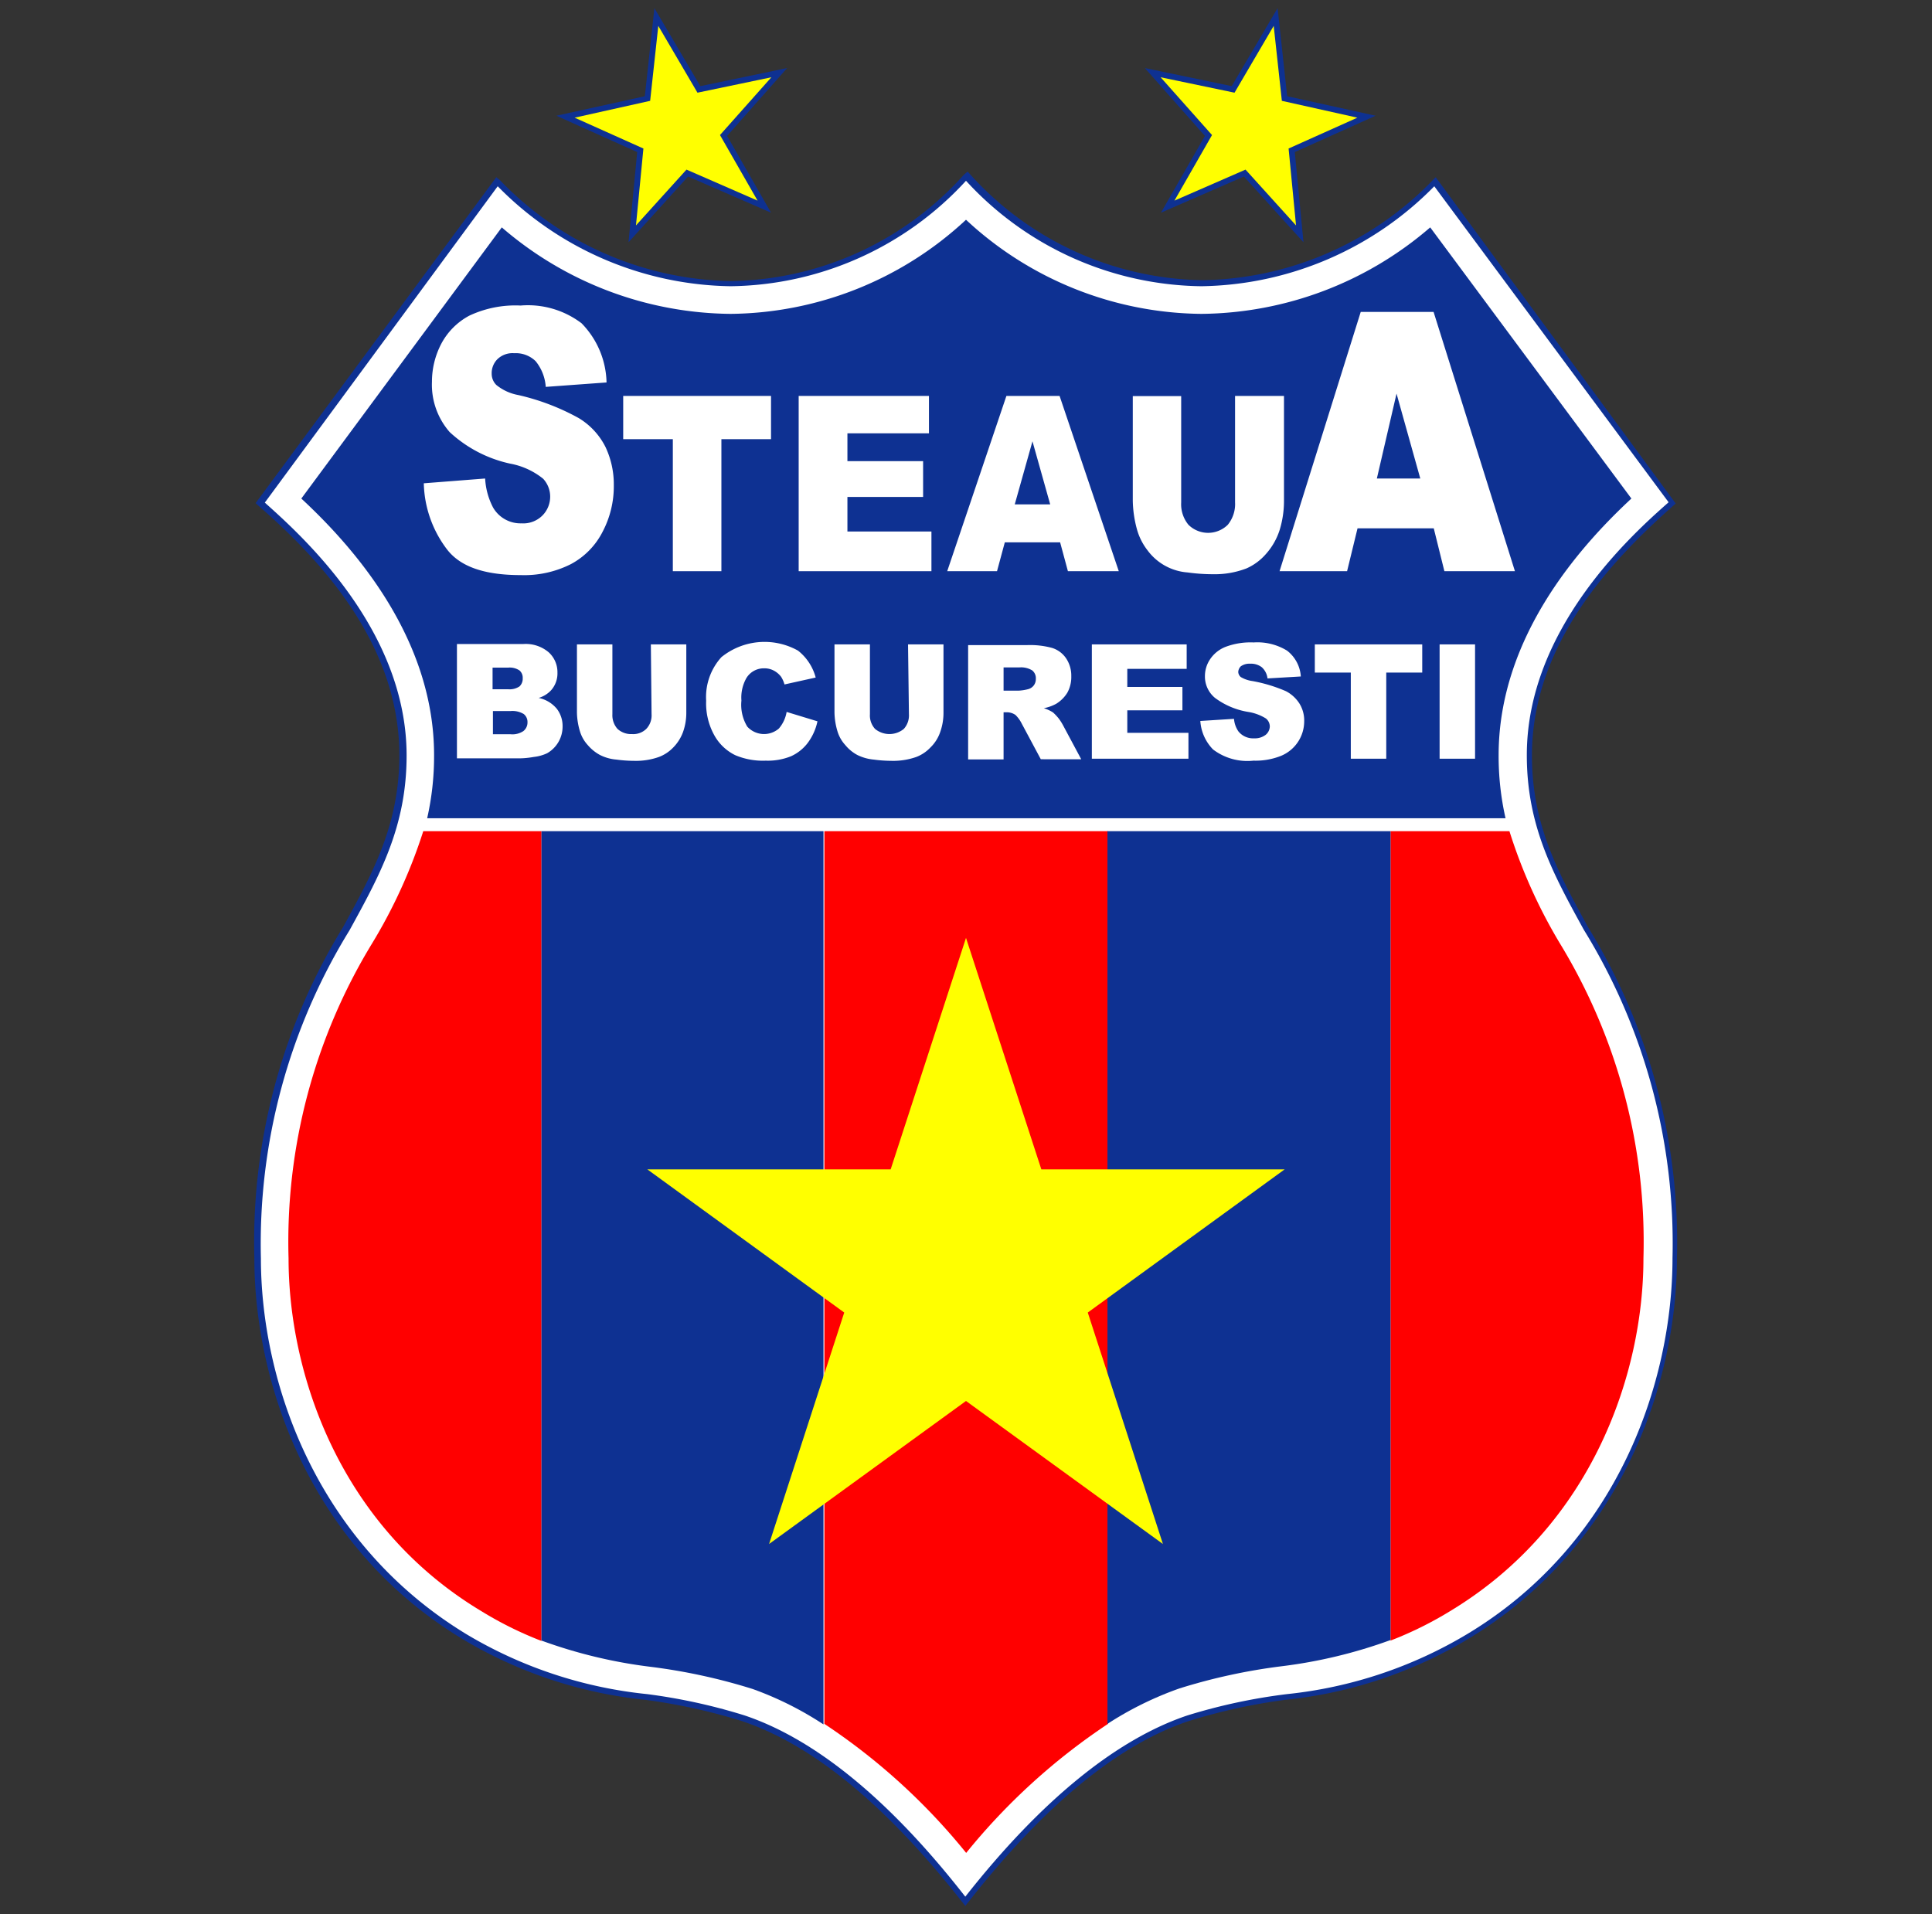 <svg id="Layer_1" data-name="Layer 1" xmlns="http://www.w3.org/2000/svg" viewBox="0 0 109 108"><rect x="0" y="0" width="109" height="108" fill="#333333" stroke="none"/><defs><style>.cls-1{fill:#0e3192;}.cls-2{fill:#fff;}.cls-3{fill:red;}.cls-4{fill:#ff0;}</style></defs><path class="cls-1" d="M54.38,9.86a18,18,0,0,1-13.16,6,18.49,18.49,0,0,1-13-5.68L28,10,14.42,28.39l.11.1c3.45,3,8,7.78,8,14.12,0,3.91-1.47,6.59-3.18,9.71a33.93,33.93,0,0,0-5,18.66c0,7,3.08,16.26,11.74,21.5a25,25,0,0,0,10.29,3.43,32.45,32.45,0,0,1,5.44,1.19c4,1.32,8.17,4.75,12.44,10.19l.2.25.2-.25c4.27-5.44,8.45-8.87,12.44-10.19a32.45,32.45,0,0,1,5.44-1.19,25,25,0,0,0,10.29-3.43C91.53,87.24,94.61,77.94,94.61,71a33.93,33.93,0,0,0-5-18.66c-1.71-3.12-3.18-5.8-3.18-9.71,0-6.34,4.58-11.1,8-14.12l.11-.1L81,10l-.13.13a18.49,18.49,0,0,1-13,5.68,18,18,0,0,1-13.16-6l-.12-.13Z"/><path class="cls-2" d="M54.5,10.2a18.3,18.3,0,0,0,13.28,5.95,18.77,18.77,0,0,0,13.14-5.64L94.14,28.34c-2.11,1.86-8,7.16-8,14.27,0,4,1.49,6.71,3.22,9.86a33.72,33.72,0,0,1,5,18.51c0,6.87-3,16.06-11.58,21.22a24.72,24.72,0,0,1-10.17,3.39A32.27,32.27,0,0,0,67,96.79c-4,1.34-8.25,4.78-12.54,10.23C50.21,101.57,46,98.13,42,96.79a32.27,32.27,0,0,0-5.49-1.2A24.72,24.72,0,0,1,26.3,92.2C17.76,87,14.72,77.85,14.72,71a33.72,33.72,0,0,1,5-18.51c1.73-3.15,3.22-5.87,3.22-9.86,0-7.11-5.92-12.41-8-14.27L28.08,10.51a18.77,18.77,0,0,0,13.14,5.64A18.3,18.3,0,0,0,54.5,10.2Z"/><path class="cls-3" d="M88,53.22a29.5,29.5,0,0,1-2.84-6.32H78.45V92.57a20.68,20.68,0,0,0,3.44-1.71C89.88,86,92.72,77.43,92.72,71A32.35,32.35,0,0,0,88,53.22Z"/><path class="cls-3" d="M23.88,46.9A29.5,29.5,0,0,1,21,53.22,32.35,32.35,0,0,0,16.28,71c0,6.45,2.84,15.06,10.83,19.88a20.68,20.68,0,0,0,3.44,1.71V46.9Z"/><path class="cls-3" d="M46.51,46.9V97.27a35.53,35.53,0,0,1,8,7.28,35.72,35.72,0,0,1,8-7.28V46.9Z"/><path class="cls-1" d="M30.55,46.9V92.57a27.75,27.75,0,0,0,6.16,1.48,32.88,32.88,0,0,1,5.75,1.25,18.83,18.83,0,0,1,4,2V46.9Z"/><path class="cls-1" d="M62.48,46.9V97.27a19.12,19.12,0,0,1,4.06-2,32.88,32.88,0,0,1,5.75-1.25,27.75,27.75,0,0,0,6.16-1.48V46.9Z"/><path class="cls-1" d="M84.55,42.61c0-6.78,4.76-11.94,7.49-14.48L80.69,12.83a20,20,0,0,1-12.91,4.88A19.74,19.74,0,0,1,54.5,12.4a19.74,19.74,0,0,1-13.28,5.31,20,20,0,0,1-12.91-4.88L17,28.13c2.73,2.54,7.49,7.7,7.49,14.48a15.85,15.85,0,0,1-.39,3.56H84.94A15.85,15.85,0,0,1,84.55,42.61Z"/><polygon class="cls-1" points="77.61 6.53 72.62 5.43 72.08 0.46 69.49 4.86 64.59 3.84 67.98 7.67 65.5 12 70.18 9.96 73.54 13.67 73.05 8.58 77.61 6.53"/><polygon class="cls-1" points="39.51 4.86 36.92 0.46 36.38 5.43 31.39 6.53 35.95 8.58 35.46 13.67 38.82 9.96 43.5 12 41.02 7.67 44.41 3.84 39.51 4.86"/><polygon class="cls-4" points="76.58 6.64 72.32 5.69 71.86 1.46 69.65 5.23 65.48 4.36 68.38 7.62 66.26 11.32 70.27 9.57 73.12 12.72 72.7 8.38 76.58 6.64"/><polygon class="cls-4" points="39.35 5.23 37.14 1.46 36.68 5.69 32.42 6.64 36.3 8.38 35.88 12.72 38.73 9.57 42.74 11.32 40.62 7.62 43.52 4.36 39.35 5.23"/><path class="cls-2" d="M51.28,40.3a1.13,1.13,0,0,1-.29.83,1.28,1.28,0,0,1-1.62,0,1.12,1.12,0,0,1-.29-.83V36.36h-2v3.85a3.92,3.92,0,0,0,.18,1.09,2,2,0,0,0,.43.74,2.24,2.24,0,0,0,.68.56,2.62,2.62,0,0,0,.93.26,7.75,7.75,0,0,0,1,.07,3.92,3.92,0,0,0,1.4-.22,2.16,2.16,0,0,0,.79-.53,2.21,2.21,0,0,0,.56-.89,3.22,3.22,0,0,0,.18-1.08V36.36h-2Z"/><path class="cls-2" d="M43.94,41.11A1.28,1.28,0,0,1,42.16,41a2.37,2.37,0,0,1-.33-1.47,2.23,2.23,0,0,1,.28-1.27,1.15,1.15,0,0,1,1-.55,1.12,1.12,0,0,1,.55.13,1.24,1.24,0,0,1,.41.35,1.62,1.62,0,0,1,.19.43l1.76-.39a2.87,2.87,0,0,0-1-1.52,3.87,3.87,0,0,0-4.32.37,3.35,3.35,0,0,0-.86,2.46,3.7,3.7,0,0,0,.49,2,2.71,2.71,0,0,0,1.15,1.07,4,4,0,0,0,1.72.31,3.49,3.49,0,0,0,1.43-.25,2.45,2.45,0,0,0,.94-.75,3.12,3.12,0,0,0,.55-1.22l-1.74-.53A1.92,1.92,0,0,1,43.94,41.11Z"/><path class="cls-2" d="M36.76,40.3a1.1,1.1,0,0,1-.3.83,1.05,1.05,0,0,1-.8.29,1.14,1.14,0,0,1-.82-.29,1.16,1.16,0,0,1-.29-.83V36.36h-2v3.85a3.92,3.92,0,0,0,.18,1.09,2,2,0,0,0,.43.74,2.4,2.4,0,0,0,.69.56,2.5,2.5,0,0,0,.93.26,7.6,7.6,0,0,0,1,.07,3.88,3.88,0,0,0,1.4-.22,2.19,2.19,0,0,0,.8-.53,2.44,2.44,0,0,0,.56-.89,3.22,3.22,0,0,0,.18-1.08V36.36h-2Z"/><path class="cls-2" d="M30.39,39.38a1.55,1.55,0,0,0,.7-.43,1.43,1.43,0,0,0,.36-1,1.51,1.51,0,0,0-.5-1.15,2,2,0,0,0-1.44-.46H25.78v6.45h3.44c.15,0,.45,0,.9-.08a2.36,2.36,0,0,0,.75-.21A1.73,1.73,0,0,0,31.74,41a1.6,1.6,0,0,0-.32-1A1.8,1.8,0,0,0,30.39,39.38Zm-2.6-1.71h.88a1,1,0,0,1,.64.16.54.54,0,0,1,.18.44.59.59,0,0,1-.18.46,1,1,0,0,1-.65.16h-.87Zm1.74,3.58a1.11,1.11,0,0,1-.72.18h-1V40.12h1a1.24,1.24,0,0,1,.74.17.57.57,0,0,1,.21.46A.62.62,0,0,1,29.53,41.25Z"/><rect class="cls-2" x="81.22" y="36.36" width="2" height="6.45"/><polygon class="cls-2" points="74.18 37.95 76.21 37.95 76.21 42.81 78.21 42.81 78.21 37.95 80.24 37.95 80.24 36.36 74.18 36.36 74.18 37.95"/><polygon class="cls-2" points="63.6 40.08 66.71 40.08 66.71 38.76 63.6 38.76 63.6 37.74 66.95 37.74 66.95 36.36 61.6 36.36 61.6 42.81 67.05 42.81 67.05 41.35 63.6 41.35 63.6 40.08"/><path class="cls-2" d="M72.55,39a8.6,8.6,0,0,0-1.88-.57,1.75,1.75,0,0,1-.67-.23.4.4,0,0,1-.14-.28A.48.48,0,0,1,70,37.6a.82.82,0,0,1,.53-.15,1,1,0,0,1,.66.2,1,1,0,0,1,.32.63l1.88-.11a2,2,0,0,0-.78-1.46,3.2,3.2,0,0,0-1.88-.46,4,4,0,0,0-1.59.25,1.87,1.87,0,0,0-.87.7,1.7,1.7,0,0,0-.29.94,1.56,1.56,0,0,0,.57,1.24,4.28,4.28,0,0,0,1.87.79,2.68,2.68,0,0,1,1,.37.58.58,0,0,1,.22.45.63.63,0,0,1-.23.47,1,1,0,0,1-.66.2,1.06,1.06,0,0,1-.88-.39,1.45,1.45,0,0,1-.25-.71l-1.9.12a2.53,2.53,0,0,0,.72,1.61,3.2,3.2,0,0,0,2.28.63,3.88,3.88,0,0,0,1.55-.27,2.11,2.11,0,0,0,1.31-1.94,1.81,1.81,0,0,0-.26-1A2,2,0,0,0,72.55,39Z"/><path class="cls-2" d="M59.73,40.54a2.86,2.86,0,0,0-.32-.34,2.14,2.14,0,0,0-.52-.24,2.35,2.35,0,0,0,.7-.25,1.9,1.9,0,0,0,.63-.63,1.83,1.83,0,0,0,.22-.93,1.75,1.75,0,0,0-.29-1,1.49,1.49,0,0,0-.79-.59,4.73,4.73,0,0,0-1.42-.16H54.62v6.45h2V40.19h.18a.86.86,0,0,1,.49.15,1.83,1.83,0,0,1,.36.5l1.07,2H61l-1-1.87A3.09,3.09,0,0,0,59.73,40.54Zm-1.41-1.86a.59.59,0,0,1-.33.21,2.65,2.65,0,0,1-.53.08h-.84V37.66h.88a1.2,1.2,0,0,1,.74.17.57.57,0,0,1,.2.48A.59.59,0,0,1,58.32,38.68Z"/><polygon class="cls-2" points="37.96 32.23 40.7 32.23 40.7 24.78 43.5 24.78 43.5 22.34 35.16 22.34 35.16 24.78 37.96 24.78 37.96 32.23"/><path class="cls-2" d="M34,30a5.5,5.5,0,0,0,.63-2.61,4.94,4.94,0,0,0-.47-2.17,4,4,0,0,0-1.51-1.63,13,13,0,0,0-3.41-1.3A2.73,2.73,0,0,1,28,21.72a.89.89,0,0,1-.26-.63,1.12,1.12,0,0,1,.32-.82,1.23,1.23,0,0,1,.95-.34,1.6,1.6,0,0,1,1.21.45,2.57,2.57,0,0,1,.57,1.45l3.43-.25a4.92,4.92,0,0,0-1.41-3.34,5,5,0,0,0-3.44-1,6.12,6.12,0,0,0-2.89.57,3.82,3.82,0,0,0-1.58,1.58,4.62,4.62,0,0,0-.53,2.15,4.06,4.06,0,0,0,1,2.84,7.28,7.28,0,0,0,3.41,1.78,4.16,4.16,0,0,1,1.86.85,1.48,1.48,0,0,1,.4,1,1.51,1.51,0,0,1-.42,1.06,1.53,1.53,0,0,1-1.2.46,1.79,1.79,0,0,1-1.6-.89A4,4,0,0,1,27.37,27l-3.46.27A6.39,6.39,0,0,0,25.22,31c.77,1,2.16,1.45,4.16,1.45a5.84,5.84,0,0,0,2.83-.62A4.25,4.25,0,0,0,34,30Z"/><polygon class="cls-2" points="52.55 29.99 47.81 29.99 47.81 28.04 52.08 28.04 52.08 26.02 47.81 26.02 47.81 24.45 52.41 24.45 52.41 22.34 45.06 22.34 45.06 32.23 52.55 32.23 52.55 29.99"/><path class="cls-2" d="M56.69,30.6h3.12l.44,1.63h2.87l-3.34-9.89h-3l-3.34,9.89h2.81Zm1.56-5.7,1,3.56h-2Z"/><path class="cls-2" d="M85.47,32.23,80.88,17.6H76.77L72.19,32.23H76l.59-2.42h4.3l.6,2.42ZM77.68,27l1.11-4.79L80.13,27Z"/><path class="cls-2" d="M64.74,31.05A3.09,3.09,0,0,0,67,32.3a10.37,10.37,0,0,0,1.41.1,5,5,0,0,0,1.92-.33,3.13,3.13,0,0,0,1.1-.82,3.73,3.73,0,0,0,.77-1.36,5.58,5.58,0,0,0,.24-1.65v-5.9H69.68v6a1.85,1.85,0,0,1-.41,1.27,1.58,1.58,0,0,1-2.22,0,1.82,1.82,0,0,1-.41-1.26v-6H63.91v5.9a6.5,6.5,0,0,0,.25,1.67A3.42,3.42,0,0,0,64.74,31.05Z"/><polygon class="cls-4" points="72.48 65.98 58.75 65.98 54.5 52.92 50.25 65.98 36.52 65.98 47.63 74.06 43.39 87.12 54.5 79.05 65.61 87.12 61.37 74.06 72.48 65.98"/></svg>